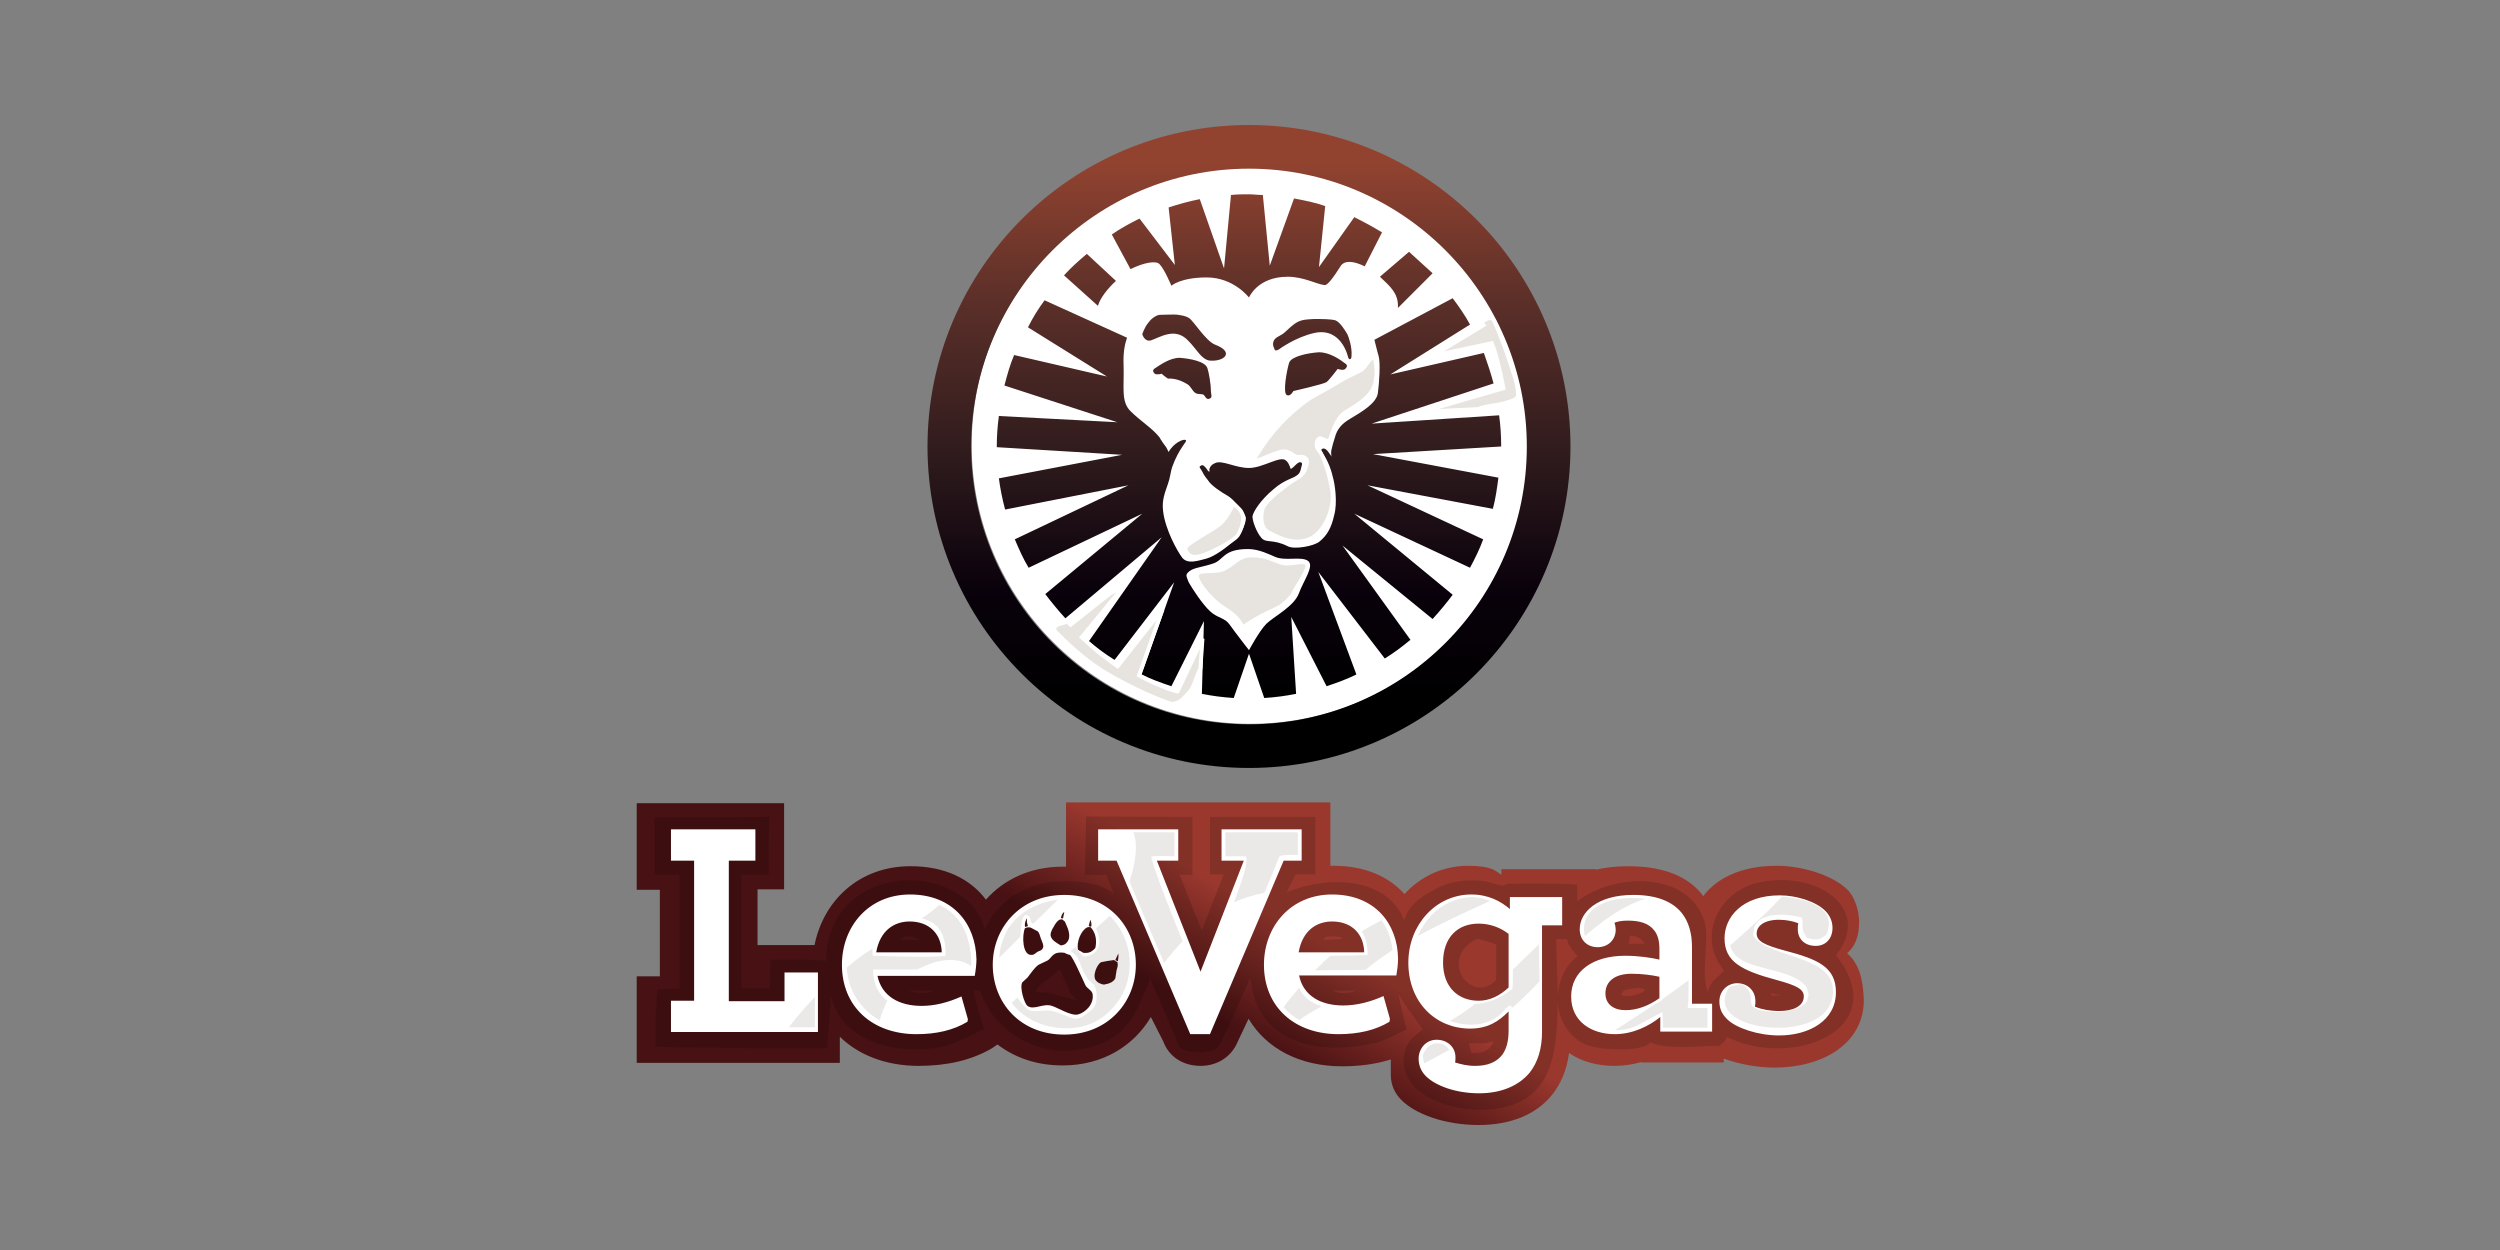 <svg fill="none" height="320" viewBox="0 0 640 320" width="640" xmlns="http://www.w3.org/2000/svg" xmlns:xlink="http://www.w3.org/1999/xlink"><rect x="0" y="0" width="640" height="320" fill="#808080" stroke="none"/><linearGradient id="a" gradientUnits="userSpaceOnUse" x1="291.879" x2="306.645" y1="249.127" y2="223.552"><stop offset="0" stop-color="#481113"/><stop offset="1" stop-color="#9a382e"/></linearGradient><linearGradient id="b" gradientUnits="userSpaceOnUse" x1="319.741" x2="319.741" y1="195.974" y2="31.376"><stop offset="0"/><stop offset=".103"/><stop offset=".271" stop-color="#09010b"/><stop offset=".483" stop-color="#2f1b1d"/><stop offset=".729" stop-color="#5d3029"/><stop offset=".94" stop-color="#924330"/></linearGradient><path d="m472.86 244.016c1.974-1.645 3.071-4.168 3.071-8.007 0-2.632-.987-6.252-2.962-8.226-3.729-3.73-11.626-6.143-18.098-6.143-9.323 0-15.465 3.291-18.866 7.788-.109-.22-.329-.439-.438-.658-3.73-4.497-9.872-7.02-18.756-7.02-3.072 0-5.814.329-8.227.877v-.109h-24.24v1.425c-1.317-.877-2.304-2.303-8.556-2.303-6.362 0-12.175 2.742-16.233 7.239-4.059-4.497-10.091-7.239-18.208-7.239h-.768v-16.233h-67.675v16.452h-.768c-8.445 0-15.136 3.291-19.743 8.446-3.949-5.265-10.42-8.555-19.304-8.555-13.162 0-22.266 8.774-24.57 20.182h-14.588v-14.259h6.801v-22.047h-37.732v22.156h5.923v22.156h-5.923v22.157h51.992v-6.691c4.826 4.717 11.846 7.459 20.182 7.459 7.239 0 13.491-1.426 18.756-4.498l1.426-.987c4.278 3.291 9.872 5.375 16.672 5.375 10.42 0 18.317-5.155 22.595-12.394l3.181 6.252c1.316 3.62 4.716 6.252 9.542 6.252 4.607 0 8.007-2.632 9.433-6.032l2.852-6.033c4.497 7.569 13.052 12.175 23.912 12.175 4.497 0 8.665-.548 12.504-1.755v3.839c0 2.413.768 4.607 2.742 6.581 3.51 3.51 10.968 6.362 19.743 6.362 8.117 0 14.698-2.632 18.756-7.678 2.304-2.852 3.839-6.471 4.388-10.749 3.181 2.194 7.239 3.29 11.517 3.29 2.413 0 4.716-.329 7.02-.987v.11h21.059v-.987c3.949 1.426 8.556 2.303 13.053 2.303 12.175 0 22.814-6.032 22.814-17.33-.219-5.484-1.206-9.214-4.278-11.956z" fill="url(#a)"/><path d="m470.003 244.564c9.652-12.284-5.375-22.046-20.182-18.537-9.323 2.194-15.795 13.273-8.446 22.486-1.645 1.755-3.62 2.633-4.168 5.484-2.084-5.484.768-13.82-1.097-18.866-4.607-12.175-22.924-11.626-32.357-4.387v-4.278c-3.51-.438-17.988-.219-17.988-.219s-.658.548-.987.548c-1.426-.329-2.742-.767-4.168-1.096-5.046-.878-9.653 0-13.272 1.974-6.362 3.4-6.801 5.375-7.898 7.897-4.168-10.749-18.866-11.736-30.053-7.129.877-1.975 2.303-4.607 2.303-4.607h5.046v-14.698h-26.983v14.698h3.51l-5.594 14.368s-3.839-9.432-5.704-14.259h3.291v-14.807l-27.202-.11-.329 14.917h5.484s1.207 3.072 1.865 4.607v.22c-3.51-2.852-8.994-3.181-12.614-3.181-9.104 0-16.782 4.606-20.182 11.955-.109.11-.109.329-.219.439-1.645-9.104-14.588-15.246-26.653-11.517-7.678 2.413-14.04 9.214-13.931 19.524-2.742-.439-10.31-.329-14.149-.329-.219 1.755-.329 3.729-.219 7.349h-7.349v-29.067c1.755 0 7.02-.11 7.02-.11l.109-14.698-29.285.11v14.588s2.961.219 6.361.11v29.176c-1.426 0-4.058.11-5.594.11-.438 1.645-.658 9.762-.548 14.698 2.852.329 35.319.548 43.984.438.219-3.29.548-8.994.877-12.942h.22c2.084 9.981 14.807 15.136 27.969 12.614 4.278-.768 11.078-4.717 11.078-4.717s-2.193-6.362-2.632-9.762h1.645c2.852 10.53 16.892 19.524 31.151 13.491 7.239-3.071 9.104-8.555 12.175-16.014v-.439h.219c2.194 5.375 5.155 11.846 7.349 17.221.658 1.755 8.556 2.522 10.201-.11 2.632-4.936 6.032-12.943 7.897-17.111h.219c1.536 16.453 17.221 19.853 32.248 16.343 1.755-.438 7.678-3.4 7.678-3.4s-1.426-5.155-2.084-9.104c2.084 3.51 3.948 5.923 6.142 8.994-1.316 1.426-3.4 2.633-4.168 4.607-4.607 13.382 16.453 18.866 27.531 14.698 10.091-3.839 11.298-14.478 11.188-27.311 0 5.045 2.633 10.091 7.459 12.065 3.071 1.316 14.259 1.974 16.343-.658 3.839 1.865 12.284.987 17.659.878.878-.659 1.536-1.097 1.865-2.304 16.562 8.446 42.996-1.865 27.969-20.84zm-239.443-3.948c0 .658-.658-.878 1.864-.878 1.536 0 2.304.439 2.962.878-1.645.109-3.291 0-4.826 0zm2.194 12.942h6.471c-1.645.878-4.826.878-6.471 0zm32.576.439v-.658c1.645-2.194 4.278-3.181 5.923-5.265.987 2.194 1.974 4.278 2.961 6.472l1.426 1.426c-2.742-.22-5.484-2.084-10.31-1.975zm73.488-13.601c.658-.219 0-.658 1.864-.658 1.865 0 2.633 0 2.962.658-1.646.11-3.181.11-4.827.22v-.22zm2.303 13.162c2.084.11 4.058 0 6.142 0-2.084.878-4.387.987-6.142 0zm35.538 16.014c-.219-.877-.439-1.645-.658-2.522 1.974 0 4.607.219 5.923-.439h.438c-.877 2.194-2.413 3.071-5.703 2.961zm6.362-18.756c-6.252 6.801-15.246-5.484-4.827-10.529 1.646.438 3.181.877 4.827 1.425zm15.794 4.388c-.109-4.717-.329-9.762-.438-14.808h2.742c.548 2.194 1.645 2.852 2.742 4.388-3.291 2.522-4.936 6.471-5.046 10.42zm18.427-15.685c1.865.11 2.962.658 3.62 1.865v.219h-3.839c.11-.658.11-1.426.219-2.084zm-1.864 15.356c-.11-.11-.329-.11-.439-.219.439-.549.439-.878.877-1.097.33-.22 1.097-.22 1.646-.439.438 0 1.206-.219 1.974-.219s1.536.438 1.865.438c-1.097 1.207-3.73 1.975-5.923 1.536zm38.17 0c-.109-.219-.109-.439-.219-.658.877.219 1.865.439 2.742.658z" fill="#000" opacity=".15"/><path d="m232.973 228.989c-10.639 0-17.44 8.227-17.44 17.989 0 10.749 7.788 17.769 19.085 17.769 5.046 0 9.433-.988 13.053-3.181l.109-.658-1.645-5.814c-3.4 1.536-6.801 2.413-10.2 2.413-5.704 0-10.201-2.413-11.298-7.678h24.898c.22-1.206.439-2.961.439-4.277-.219-9.104-6.032-16.563-17.001-16.563zm-8.665 14.808c.987-5.704 4.717-7.897 8.556-7.897 5.045 0 8.116 3.181 8.226 7.897zm48.153-14.698c-11.297 0-18.317 8.446-18.317 17.879 0 9.652 6.91 17.878 18.317 17.878 11.298 0 18.318-8.446 18.318-17.878 0-9.653-6.91-17.879-18.318-17.879zm6.691 6.362c.219.548.329.987.219 1.755-.219 0-.438 0-.548-.11l-.11-.11c.11-.438.329-1.316.439-1.535zm-6.691-1.975-.329 1.646c-.219 0-.438-.11-.548-.11.11-.548.329-1.316.877-1.536zm-2.632 3.62c.329-.658.768-1.207 1.207-1.536.329-.219.548-.219.877-.219.11.11.439.329.658.548.22.329.329.768.549 1.207.658 1.426.987 3.291-.11 4.278-.329.438-.878.548-1.426.658-.877-.549-2.194-1.207-2.523-2.194-.329-.658.11-1.755.768-2.742zm-6.91-1.974c-.11.767 0 1.206.219 1.864v.11c-.219 0-.439.11-.658.219-.329-.548.11-1.974.439-2.193zm-.549 2.522c.439-.219.658-.329 1.426-.219.658.329 1.207.658 1.865.987.439.439.548 1.097.768 1.755.548 1.426 1.096 2.304.109 3.071-.219.11-.438.22-.767.329-.549.22-.878.878-1.646.878-2.413.219-2.522-4.936-1.755-6.801zm13.601 22.047c-1.864.439-5.155-1.755-6.69-2.194-2.194-.767-4.607 1.207-6.253 0-.767-.548-2.084-4.716-1.316-6.032.439-.439.878-.768 1.316-1.207.878-1.096 1.755-2.522 2.852-3.29.768-.329 1.536-.768 2.304-1.097.548-.329.767-.768 1.096-1.097.659-.658 1.317-1.097 3.181-.877.439.219.878.438 1.426.548.878.658 3.291 6.362 3.949 7.678.329.878 1.645 1.316 1.865 2.304.438 2.742-1.975 4.826-3.73 5.264zm3.839-16.453c-.329.329-.768.549-1.316.658-.329 0-.768.11-1.207 0-.219-.109-.438-.329-.767-.438-.22-.11-.329-.22-.549-.329-.439-1.975.768-4.936 2.304-5.704.219-.11.548-.11.877-.11.987.988 1.426 2.413 1.426 3.62 0 .439 0 .987-.11 1.426 0 .329-.329.658-.658.877zm6.033 5.155c-.11.659-.22 1.426-.329 2.084-.439.768-1.207 1.207-2.194 1.426-.329 0-.658.22-.878.11-.329 0-.658-.219-.987-.329s-.548-.329-.768-.548c-1.206-1.097.11-4.278 1.207-4.827 1.097-.219 2.194-.438 3.291-.548.329.219.548.329.877.548.219.658 0 1.317-.219 2.084zm.329-2.303-.658-.329c.219-.548.548-1.097.767-1.645.11.548 0 1.316-.109 1.974zm-85.336 10.201h-14.259v-35.977h6.8v-8.007h-21.607v8.007h5.922v35.867h-5.922v8.006h37.622v-15.246h-8.556v7.349zm140.175-27.312c-10.64 0-17.44 8.227-17.44 17.988 0 10.75 7.787 17.769 19.085 17.769 5.045 0 9.433-.987 13.052-3.18l.11-.768-1.645-5.813c-3.4 1.535-6.911 2.413-10.31 2.413-5.704 0-10.201-2.413-11.298-7.678h24.899c.219-1.207.438-2.962.438-4.278-.109-8.994-5.923-16.453-16.891-16.453zm-8.556 14.808c.988-5.704 4.717-7.897 8.556-7.897 5.045 0 8.116 3.18 8.226 7.897zm100.692-1.426c0-3.51-.878-6.471-2.633-8.665-2.413-2.962-6.471-4.607-12.394-4.607-9.323 0-13.711 4.497-13.711 8.775 0 2.852 1.975 4.607 4.607 4.607 2.633 0 4.607-1.865 4.607-4.498 0-.438-.11-1.206-.329-1.755.768-.329 1.865-.548 3.4-.548 3.071 0 5.375.658 6.801 2.523.877 1.097 1.316 2.632 1.316 4.716v2.742c-1.865-.438-5.155-.987-8.775-.987-8.226 0-13.82 3.949-13.82 10.42 0 6.472 5.265 9.653 11.188 9.653 4.607 0 8.775-2.084 11.627-4.387v3.729h13.272v-7.13h-5.155v-14.588zm-8.337 13.162c-2.632 1.865-5.594 3.071-8.665 3.071s-5.155-1.536-5.155-4.278c0-3.181 2.523-5.045 6.691-5.045 2.632 0 5.155.329 7.129.768zm-91.585-35.209v-8.007h-20.511v8.007h5.704l-11.079 28.409-11.188-28.409h5.484v-8.007h-20.511v8.007h4.717l18.866 44.422h5.045l18.866-44.422zm53.307 12.394c-2.304-1.974-5.485-3.729-9.872-3.729-8.994 0-16.124 7.678-16.124 17.44 0 10.201 7.02 16.892 15.795 16.892 4.606 0 7.348-1.865 9.871-4.387v4.935c0 2.633-.548 4.607-1.535 6.033-1.536 2.084-3.949 2.961-7.02 2.961-2.084 0-3.729-.438-5.155-.877.109-.329.109-.987.109-1.316 0-2.633-2.084-4.497-4.826-4.497-2.852 0-4.607 2.413-4.607 4.826 0 1.645.549 3.181 1.865 4.497 2.413 2.413 7.568 4.387 13.601 4.387 5.594 0 10.091-1.864 12.943-5.264 2.084-2.633 3.181-6.143 3.181-10.421v-27.311h5.155v-7.239h-13.382v3.071zm-.329 20.073c-2.194 2.084-4.827 3.4-7.678 3.4-5.265 0-9.104-3.51-9.104-9.762 0-6.581 3.839-9.981 9.104-9.981 3.071 0 5.703 1.096 7.678 2.632v13.71zm70.744-9.433c-5.264-1.426-7.239-2.413-7.239-4.388 0-1.864 1.865-3.509 5.704-3.509 1.755 0 3.51.329 4.936.877-.11.439-.11.987-.11 1.536 0 2.632 1.865 4.277 4.607 4.277 2.523 0 4.278-1.864 4.278-4.606 0-1.646-.659-3.181-1.865-4.388-2.413-2.413-7.458-3.948-11.627-3.948-9.652 0-14.149 5.594-14.149 10.968 0 5.923 4.058 8.226 13.491 10.749 5.265 1.426 6.801 2.413 6.801 4.168 0 2.523-2.852 3.729-6.252 3.729-2.413 0-4.607-.438-6.252-1.097.109-.438.109-.987.109-1.425 0-2.962-2.303-4.607-4.606-4.607-2.633 0-4.607 2.084-4.607 4.607 0 1.864.548 3.18 1.974 4.606 2.304 2.304 8.007 4.168 13.272 4.168 7.788 0 14.588-3.839 14.588-11.078 0-6.471-4.716-8.446-13.052-10.64z" fill="#fff"/><path d="m332.243 218.898v-5.813h-18.537v6.142h5.265c.658 1.536-1.097 6.581-3.071 11.736 2.522-1.097 5.155-1.864 7.787-2.413 1.317-3.071 2.633-6.252 3.839-9.323 1.097-.439 2.962-.439 4.717-.329zm-51.66 18.756c.439.987 1.316 3.181.548 4.936-1.096 2.303-3.4 2.303-3.729 2.193-.329-.109-1.645-1.425-2.084-2.413l-1.206 1.097c.767.549 1.864 1.536 2.193 2.633.549 1.755 1.865 4.606 3.291 5.594 1.426.877 1.645 5.374 0 6.69s-3.291 2.962-5.265 2.194c-1.865-.658-3.949-1.645-5.594-1.865-1.645-.219-4.607.658-5.813-.438-.878-.768-1.974-1.975-2.413-2.962l-1.536 1.426c3.181 4.168 8.556 6.801 15.246 6.471 5.485-.329 9.104-3.071 11.627-6.361 5.045-6.472 4.387-16.563-1.755-22.376zm-71.955 25.337v-7.787c-2.742 2.851-5.045 5.594-6.69 7.787zm52.87-26.543s.329-2.194 1.097-2.194c1.536 0 1.097 1.755 1.536 1.974.109.11.329.11.438.22l6.252-6.143c-5.264.658-11.626 3.62-13.93 9.872-.658 1.645-.987 3.4-1.097 5.045l5.375-5.374.329-3.401zm71.077 16.452c-1.536 1.755-2.852 3.401-3.949 4.936 1.207 1.426 2.523 2.523 4.059 3.291 1.645-1.316 3.51-2.304 5.703-3.51-2.632-.768-4.716-2.304-5.813-4.717zm-92.136-21.279c-.987.988-2.413 2.084-4.497 3.51 4.497.987 6.252 4.278 6.143 9.543-3.949.548-13.601.109-18.647 0-.109-.658-.109-1.316-.109-1.865-2.304 1.536-4.607 3.181-6.581 4.936.329 5.704 3.51 10.639 8.446 13.491.438-1.645 1.096-3.29 1.974-5.045-1.974-1.426-3.291-3.62-3.62-6.691v-1.316h11.298c.329-.11.548-.329.877-.439 6.581-3.181 10.64-1.974 12.943-.439 0-8.006-2.852-13.161-8.226-15.684zm60.216-12.394v-6.142h-10.53c1.426 3.4.329 8.555-.987 12.614 2.961 6.91 5.923 13.93 8.884 20.84 1.206-1.646 2.742-3.51 4.716-5.594-3.51-8.665-7.897-19.853-8.007-21.718 1.646-.11 4.059-.11 5.923 0zm105.08 20.402c4.936-4.278 10.091-7.898 15.466-9.543-7.788-1.096-17.33 1.646-15.466 9.543zm26.544 11.626v-.329c-2.084 1.536-4.278 3.181-6.691 4.826v.22c-.548.329-1.206.768-2.084 1.206-3.29 2.194-6.69 4.388-10.091 6.581 1.755 0 3.51-.329 5.265-.987 2.084-1.097 4.278-2.303 6.362-3.4.109 0 .548-.329.548-.329 0 .987.219 2.523.11 4.058h11.407v-5.045h-5.045c.219-1.865.219-4.607.219-6.801zm-83.69-12.833c.987 1.536 1.536 3.51 1.536 6.033-2.194.109-5.813.219-9.542.219-1.426 1.206-2.633 2.523-3.949 3.729 3.839 0 8.665-.109 12.943-.109 1.755-1.536 4.168-3.291 6.91-5.046-.329-3.071-1.316-5.704-2.852-7.678-1.645.877-3.4 1.865-5.045 2.852zm120.104 12.504c-2.633-6.252-17.111-6.471-19.853-11.407.109-.658.109-1.426.219-2.084 1.316-3.839 8.007-3.729 12.175-2.523.439.988.11 1.865.219 2.743.11.877.658 1.755 1.097 2.413 1.426.438 3.071.767 4.168-.22 1.097-.548 1.207-1.206 1.426-2.742.768-4.936-5.923-7.129-11.956-7.568-2.413 2.632-6.581 6.69-13.272 12.504.329 1.316 1.097 2.413 2.304 3.291 4.277 3.18 14.917 2.961 17.44 7.787 0 .439.329.987.329 1.426 0 .549-.329 1.097-.329 1.536-.987 2.193-5.813 3.29-9.762 2.852-1.536-.11-2.962-.33-3.949-1.097-1.645-1.316.658-3.839-3.181-5.923l-2.961.658c-7.459 10.749 19.634 14.478 25.227 5.484 1.645-2.742 1.426-5.264.658-7.129zm-89.284-20.949c-3.071-.768-5.923 0-8.227.987-3.839 1.645-6.581 4.936-8.226 8.665 6.252-3.4 13.162-6.581 18.536-8.994-.658-.22-1.316-.439-2.084-.658zm-12.614 37.293c-1.426.548-1.865 1.425-2.523 2.742 0 .767.11 1.535.329 2.193 1.865-.987 4.059-2.193 6.362-3.4v-.11c-.658-1.206-2.413-1.974-4.168-1.425zm20.511-19.086c0 1.755 0 3.51-.11 4.936-3.51 2.742-6.8 3.839-9.542 3.839-2.303 1.865-4.497 3.291-6.471 4.387 1.755.659 3.619.988 5.594.988 3.29-.11 6.471-1.207 8.665-4.168.219 0 .877-.768 1.096-.768.22 0 .33.439.549.439v.109h.11c2.193-1.864 4.497-4.168 6.91-6.69 0-3.181-.11-6.472-.11-9.543-2.194 2.084-4.387 4.278-6.69 6.472z" fill="#3b200f" opacity=".1"/><path d="m320.098 42.597c39.323 0 71.352 32.028 71.352 71.352 0 39.501-32.028 71.352-71.352 71.352-39.323 0-71.352-31.85-71.352-71.352 0-39.323 32.028-71.352 71.352-71.352z" fill="#fff"/><path d="m296.86 67.652c1.241 1.242 3.015 5.499 3.015 5.499s2.306-2.128 9.046-2.128c6.917 0 10.82 5.144 10.82 5.144s2.128-5.321 9.933-5.321c4.079 0 7.45 1.951 9.4 2.128.71.177 2.306-1.951 4.08-4.789 1.064-1.774 3.725-1.242 6.208 0l4.434-8.691c-2.306-1.419-4.612-2.66-7.095-3.902l-9.046 12.771 1.597-15.609c-2.484-.887-5.144-1.419-7.982-1.951l-6.208 17.205-1.774-18.092c-1.242 0-2.483-.177-3.547-.177-1.597 0-3.016 0-4.612.177l-1.774 18.802-6.208-17.737c-2.66.532-5.321 1.242-7.982 2.128l1.597 14.722-9.046-11.884c-2.483 1.242-4.789 2.483-7.095 4.08l4.789 8.869c3.193-1.596 6.563-2.306 7.45-1.242zm33.168 25.187c-.532 1.596-1.773 7.982-.532 8.337.887.354 1.597-1.065 1.597-1.065s7.804-1.773 8.513-2.305c.71-.532 2.838-3.37 2.838-3.37s1.419.532 1.951 0 .532-.887.178-1.242c-1.597-1.242-4.257-3.015-6.918-3.015-2.838.177-7.095 1.064-7.627 2.661zm-18.979-4.612c-2.305-.887-5.498-6.031-6.563-6.74-1.064-.71-1.951-.71-2.838-.887-.886-.177-3.547 0-4.789 0-.532 0-1.951.71-2.838 1.951-1.064 1.242-1.596 3.015-1.596 3.015s.532 1.951 2.128 1.596c2.306-.71 6.208-3.547 9.578 0 2.306 2.306 3.37 4.789 5.499 5.144 3.725.355 6.563-2.128 1.419-4.08zm42.393-17.205c2.483 2.306 4.434 4.08 4.434 7.272v.532l8.869-8.869c-2.129-1.951-4.08-3.725-6.031-5.499l-7.45 6.385.178.177zm30.862 43.279c0-2.66-.177-5.499-.532-7.982l-32.636 2.129 31.217-10.288c-.709-2.661-1.596-5.321-2.483-7.804l-23.945 5.499 20.398-12.771c-1.242-2.306-2.838-4.612-4.435-6.74l-20.043 10.642c.355 1.242.71 3.015 1.064 4.08.533 1.774.178 6.917-.177 9.578-.355 2.66-4.434 4.966-7.095 6.563-2.128 1.241-3.37 2.66-3.902 4.789-.355 1.064-.71 2.306-.887 3.193-.177.709 0 1.241 0 1.773 0-.177-.355-.709-.532-.887-.887-1.419-1.596-1.419-1.951-1.064-.532.355.709 1.419 1.419 3.016.709 1.419 1.241 3.192 1.419 4.079.532 1.774 1.241 6.563.355 9.756-.71 3.192-1.774 5.143-3.725 6.74-1.419 1.241-6.563 2.128-8.159 1.241-3.903-1.951-5.499-.709-6.74-2.128-1.242-1.419-2.306-4.257-2.306-5.499.177-1.242 2.128-4.257 5.321-6.917 3.015-2.661 5.321-2.838 6.208-3.725.532-.355.709-.887.887-1.597.177-.886.532-1.419 0-1.596-.355-.177-.532 0-1.064.355-.71.709-1.419 1.419-1.597 1.241-.177-.177 0-.177-.177-.532-.178-.354-.355-1.064-1.064-1.596-1.419-1.242-5.853 1.951-9.401 1.951-3.547 0-6.917-2.128-8.691-1.242-.887.355-1.242.887-1.419 1.419-.177.533.177.533 0 .71-.355.177-.532-.532-1.064-1.064s-.71-.71-1.242-.355 0 .532.532 1.596c.355.887 1.065 1.597 1.419 2.129.71 1.241 3.37 3.015 4.966 3.902 1.597.887 4.257 4.257 4.612 5.321.532 1.064-1.241 4.257-1.419 4.612l-1.596 1.596c-1.597 1.597-4.966 4.08-7.095 4.612s-4.612 1.419-6.031-.178c-1.241-1.596-4.434-7.272-4.966-12.061-.355-2.838.532-4.789 1.242-6.918.532-1.419.709-3.192 1.064-4.256 1.774-4.967 3.902-6.563 3.547-6.918-.532-.532-3.192.71-4.434 3.015l-.532-1.064c-.177-.355-.532-.709-.887-1.241-.177-.355-.532-.71-.887-1.419-1.773-2.306-4.966-4.257-7.45-6.74-2.483-2.484-1.596-6.031-1.773-11.707-.178-3.902.532-6.03.887-7.095l-21.108-9.578c-1.596 2.128-3.015 4.434-4.256 6.918l20.22 12.594-23.768-5.499c-1.064 2.483-1.774 5.144-2.483 7.804l28.912 9.4-30.331-1.596c-.355 2.66-.532 5.144-.532 7.804v.178l32.104 1.951-31.572 6.03c.355 2.661.887 5.321 1.596 7.982l31.573-6.208-29.089 13.835c1.064 2.483 2.128 4.966 3.547 7.273l29.089-13.836-24.832 20.576c1.596 2.128 3.37 4.256 5.144 6.208l24.654-20.753-18.624 26.606c2.129 1.773 4.257 3.37 6.563 4.789l15.254-19.866-8.336 23.591c2.483 1.241 4.966 2.128 7.627 3.015l8.336-16.673-.532 18.624c2.661.532 5.321.887 8.159 1.065l3.902-11.352 3.903 11.352c2.838-.178 5.498-.533 8.159-1.065l-1.242-19.688 9.046 17.737c2.661-.887 5.144-1.774 7.627-3.015l-9.755-26.252 17.028 22.172c2.305-1.419 4.434-3.015 6.562-4.789l-17.382-24.123 23.058 18.802c1.774-1.952 3.548-4.08 5.144-6.208l-25.187-20.753 29.621 13.835c1.242-2.306 2.483-4.789 3.37-7.272l-29.621-13.836 32.104 6.031c.71-2.661 1.064-5.321 1.419-7.982l-32.104-6.03 32.814-1.951zm-51.792 37.603c-1.242 3.37-6.563 6.031-8.337 7.804-1.774 1.774-4.434 6.74-4.434 6.74s-3.725-4.789-4.967-6.563c-1.241-1.773-3.015-1.596-4.966-3.37-1.951-1.773-4.612-5.853-5.499-7.449-.709-1.774-.886-1.952.178-2.838 1.064-.887 3.37-1.065 6.03-1.952 2.838-.886 2.484-3.724 9.046-3.724 2.661 0 5.499 1.419 6.74 1.951 2.661 1.241 6.74-.178 8.514 1.064s-1.064 4.966-2.306 8.337zm-30.509-60.305c-2.483 0-4.966 1.774-6.563 2.838-.354.355-.354.709.178 1.242.532.355 1.773 0 1.773 0s.533.532 1.597 1.242c.532 0 2.306-.177 4.966 1.419 1.064.71 1.242 1.773 2.129 2.306.709.354 1.596.177 1.951.354.532.355.709 1.419 1.596 1.065.887-.355.355-1.065.355-1.952 0-1.951-.532-4.789-.887-5.853-.532-1.774-4.612-2.483-7.095-2.661zm17.738-59.599c-45.408 0-82.3 36.894-82.3 82.299 0 45.408 36.894 82.299 82.3 82.299 45.407 0 82.299-36.893 82.299-82.299 0-45.407-36.894-82.299-82.299-82.299zm0 153.428c-39.2 0-71.125-31.749-71.125-71.124 0-39.199 31.927-71.124 71.125-71.124 39.199 0 71.124 31.927 71.124 71.124 0 39.377-31.927 71.124-71.124 71.124zm-34.056-113.517-7.45-6.918c-2.128 1.774-4.079 3.547-5.853 5.499l8.691 7.804c.532-1.951 2.483-4.434 4.612-6.385zm59.774 20.043c.355 0 .532-.177.532-.887.177-2.128-.709-4.789-1.064-5.499-.532-.887-1.774-3.015-3.015-3.547-1.242-.355-3.371-.355-5.499-.355-3.725.177-4.257.355-7.272 3.193-1.242 1.242-2.484 1.242-3.016 2.306-.532 1.064 0 1.774.178 2.306.177.532 1.064 0 1.064 0s4.257-3.193 9.223-4.257c6.918-1.419 8.514 6.208 8.514 6.208s.177.532.355.532z" fill="url(#b)"/><path d="m387.914 96.904c-.884-2.841-3.182-9.943-5.48-14.914-.883-1.42-3.358.355-3.005.888l.354.355-12.904 7.812 15.025-3.196s.884 2.131 1.591 5.149c.707 2.841 1.414 6.392 1.414 6.392l-20.859 6.037 14.318-.71c2.121-.888 4.596-.888 6.54-1.421 1.415-.532 3.713-.71 3.713-2.308 0-1.243-.354-2.663-.708-4.084zm-35.706-3.906c-.531-3.906-2.475 1.243-3.889 1.776l-4.243 2.131c-1.237.71-3.005 1.776-4.242 2.486-1.768 1.066-4.066 2.131-5.48 3.196-6.893 5.149-10.959 10.653-13.611 15.625h.177c2.121-.533 6.01-2.663 7.778-2.663 1.767 0 2.651 1.598 3.712 1.42s2.828 0 1.944 2.486c-.707 2.663-2.651 2.841-5.126 4.794-2.474 1.953-5.303 4.083-6.01 6.036-.53 2.131-.53 4.972 1.591 6.037s6.187 3.374 10.252 1.776c4.066-1.598 6.717-8.168 6.01-12.429s-2.298-9.055-3.358-10.298c-1.237-1.242-.53-3.018.177-3.195.707 0 2.121 1.42 2.651.177s1.414-5.326 4.066-6.924c2.651-1.598 7.424-4.262 7.6-8.345.354-1.42.177-2.841 0-4.084zm-45.96 49.539c2.652-.177 9.723-4.083 10.606-5.504.884-1.421 2.298-4.616.53-6.57-.53-.532-1.06-1.065-1.59-1.42-.531-.178-.354.888-.708 1.243-.707 1.243-1.414 2.486-2.297 3.373-1.768 1.953-9.723 5.505-9.369 6.925.53 1.42 1.414 2.13 2.828 1.953zm-9.015 33.025c-2.828-1.065-5.657-2.663-5.657-2.663l6.011-16.868-11.49 14.56s-2.475-1.776-4.773-3.551c-2.298-1.954-4.419-3.907-4.419-3.907l10.959-13.316-3.712 2.131-10.075 7.99-.884-.888c-1.238.888-3.712.355-3.182 2.486 2.651 2.663 7.954 7.989 14.141 11.363 6.717 3.906 12.551 6.214 16.086 7.457v-.178c1.944-.178 3.005-1.598 4.419-3.196 1.06-1.243 1.767-4.261 2.651-5.859l.531-7.635-6.364 13.494c.177.178-1.944-.355-4.242-1.42zm31.111-31.427c-2.121-.532-4.066-1.953-7.778-1.953s-4.596 2.309-7.424 3.551c-2.828 1.066-7.071-.355-6.717 1.954.53 2.485 4.596 6.569 6.54 7.812 1.768 1.065 4.242 2.663 5.126 5.149 3.005-2.131 5.833-3.551 9.015-4.972 1.061-.532 2.298-1.598 3.536-3.018.353-.355.53-.888.707-1.243.884-1.775 4.065-6.037 3.182-7.102-.708-1.065-4.066.355-6.187-.177z" fill="#e7e3df"/><path clip-rule="evenodd" d="m387.914 96.904c-.884-2.841-3.182-9.943-5.48-14.914-.883-1.42-3.358.355-3.005.888l.354.355-12.904 7.812 15.025-3.196s.884 2.131 1.591 5.149c.707 2.841 1.414 6.392 1.414 6.392l-20.859 6.037 14.318-.71c2.121-.888 4.596-.888 6.54-1.421 1.415-.532 3.713-.71 3.713-2.308 0-1.243-.354-2.663-.708-4.084zm-35.706-3.906c-.531-3.906-2.475 1.243-3.889 1.776l-4.243 2.131c-1.237.71-3.005 1.776-4.242 2.486-1.768 1.066-4.066 2.131-5.48 3.196-6.893 5.149-10.959 10.653-13.611 15.625h.177c2.121-.533 6.01-2.663 7.778-2.663 1.767 0 2.651 1.598 3.712 1.42s2.828 0 1.944 2.486c-.707 2.663-2.651 2.841-5.126 4.794-2.474 1.953-5.303 4.083-6.01 6.036-.53 2.131-.53 4.972 1.591 6.037s6.187 3.374 10.252 1.776c4.066-1.598 6.717-8.168 6.01-12.429s-2.298-9.055-3.358-10.298c-1.237-1.242-.53-3.018.177-3.195.707 0 2.121 1.42 2.651.177s1.414-5.326 4.066-6.924c2.651-1.598 7.424-4.262 7.6-8.345.354-1.42.177-2.841 0-4.084zm-45.96 49.539c2.652-.177 9.723-4.083 10.606-5.504.884-1.421 2.298-4.616.53-6.57-.53-.532-1.06-1.065-1.59-1.42-.531-.178-.354.888-.708 1.243-.707 1.243-1.414 2.486-2.297 3.373-1.768 1.953-9.723 5.505-9.369 6.925.53 1.42 1.414 2.13 2.828 1.953zm-9.015 33.025c-2.828-1.065-5.657-2.663-5.657-2.663l6.011-16.868-11.49 14.56s-2.475-1.776-4.773-3.551c-2.298-1.954-4.419-3.907-4.419-3.907l10.959-13.316-3.712 2.131-10.075 7.99-.884-.888c-1.238.888-3.712.355-3.182 2.486 2.651 2.663 7.954 7.989 14.141 11.363 6.717 3.906 12.551 6.214 16.086 7.457v-.178c1.944-.178 3.005-1.598 4.419-3.196 1.06-1.243 1.767-4.261 2.651-5.859l.531-7.635-6.364 13.494c.177.178-1.944-.355-4.242-1.42zm31.111-31.427c-2.121-.532-4.066-1.953-7.778-1.953s-4.596 2.309-7.424 3.551c-2.828 1.066-7.071-.355-6.717 1.954.53 2.485 4.596 6.569 6.54 7.812 1.768 1.065 4.242 2.663 5.126 5.149 3.005-2.131 5.833-3.551 9.015-4.972 1.061-.532 2.298-1.598 3.536-3.018.353-.355.53-.888.707-1.243.884-1.775 4.065-6.037 3.182-7.102-.708-1.065-4.066.355-6.187-.177z" fill-rule="evenodd" stroke="#fff"/></svg>